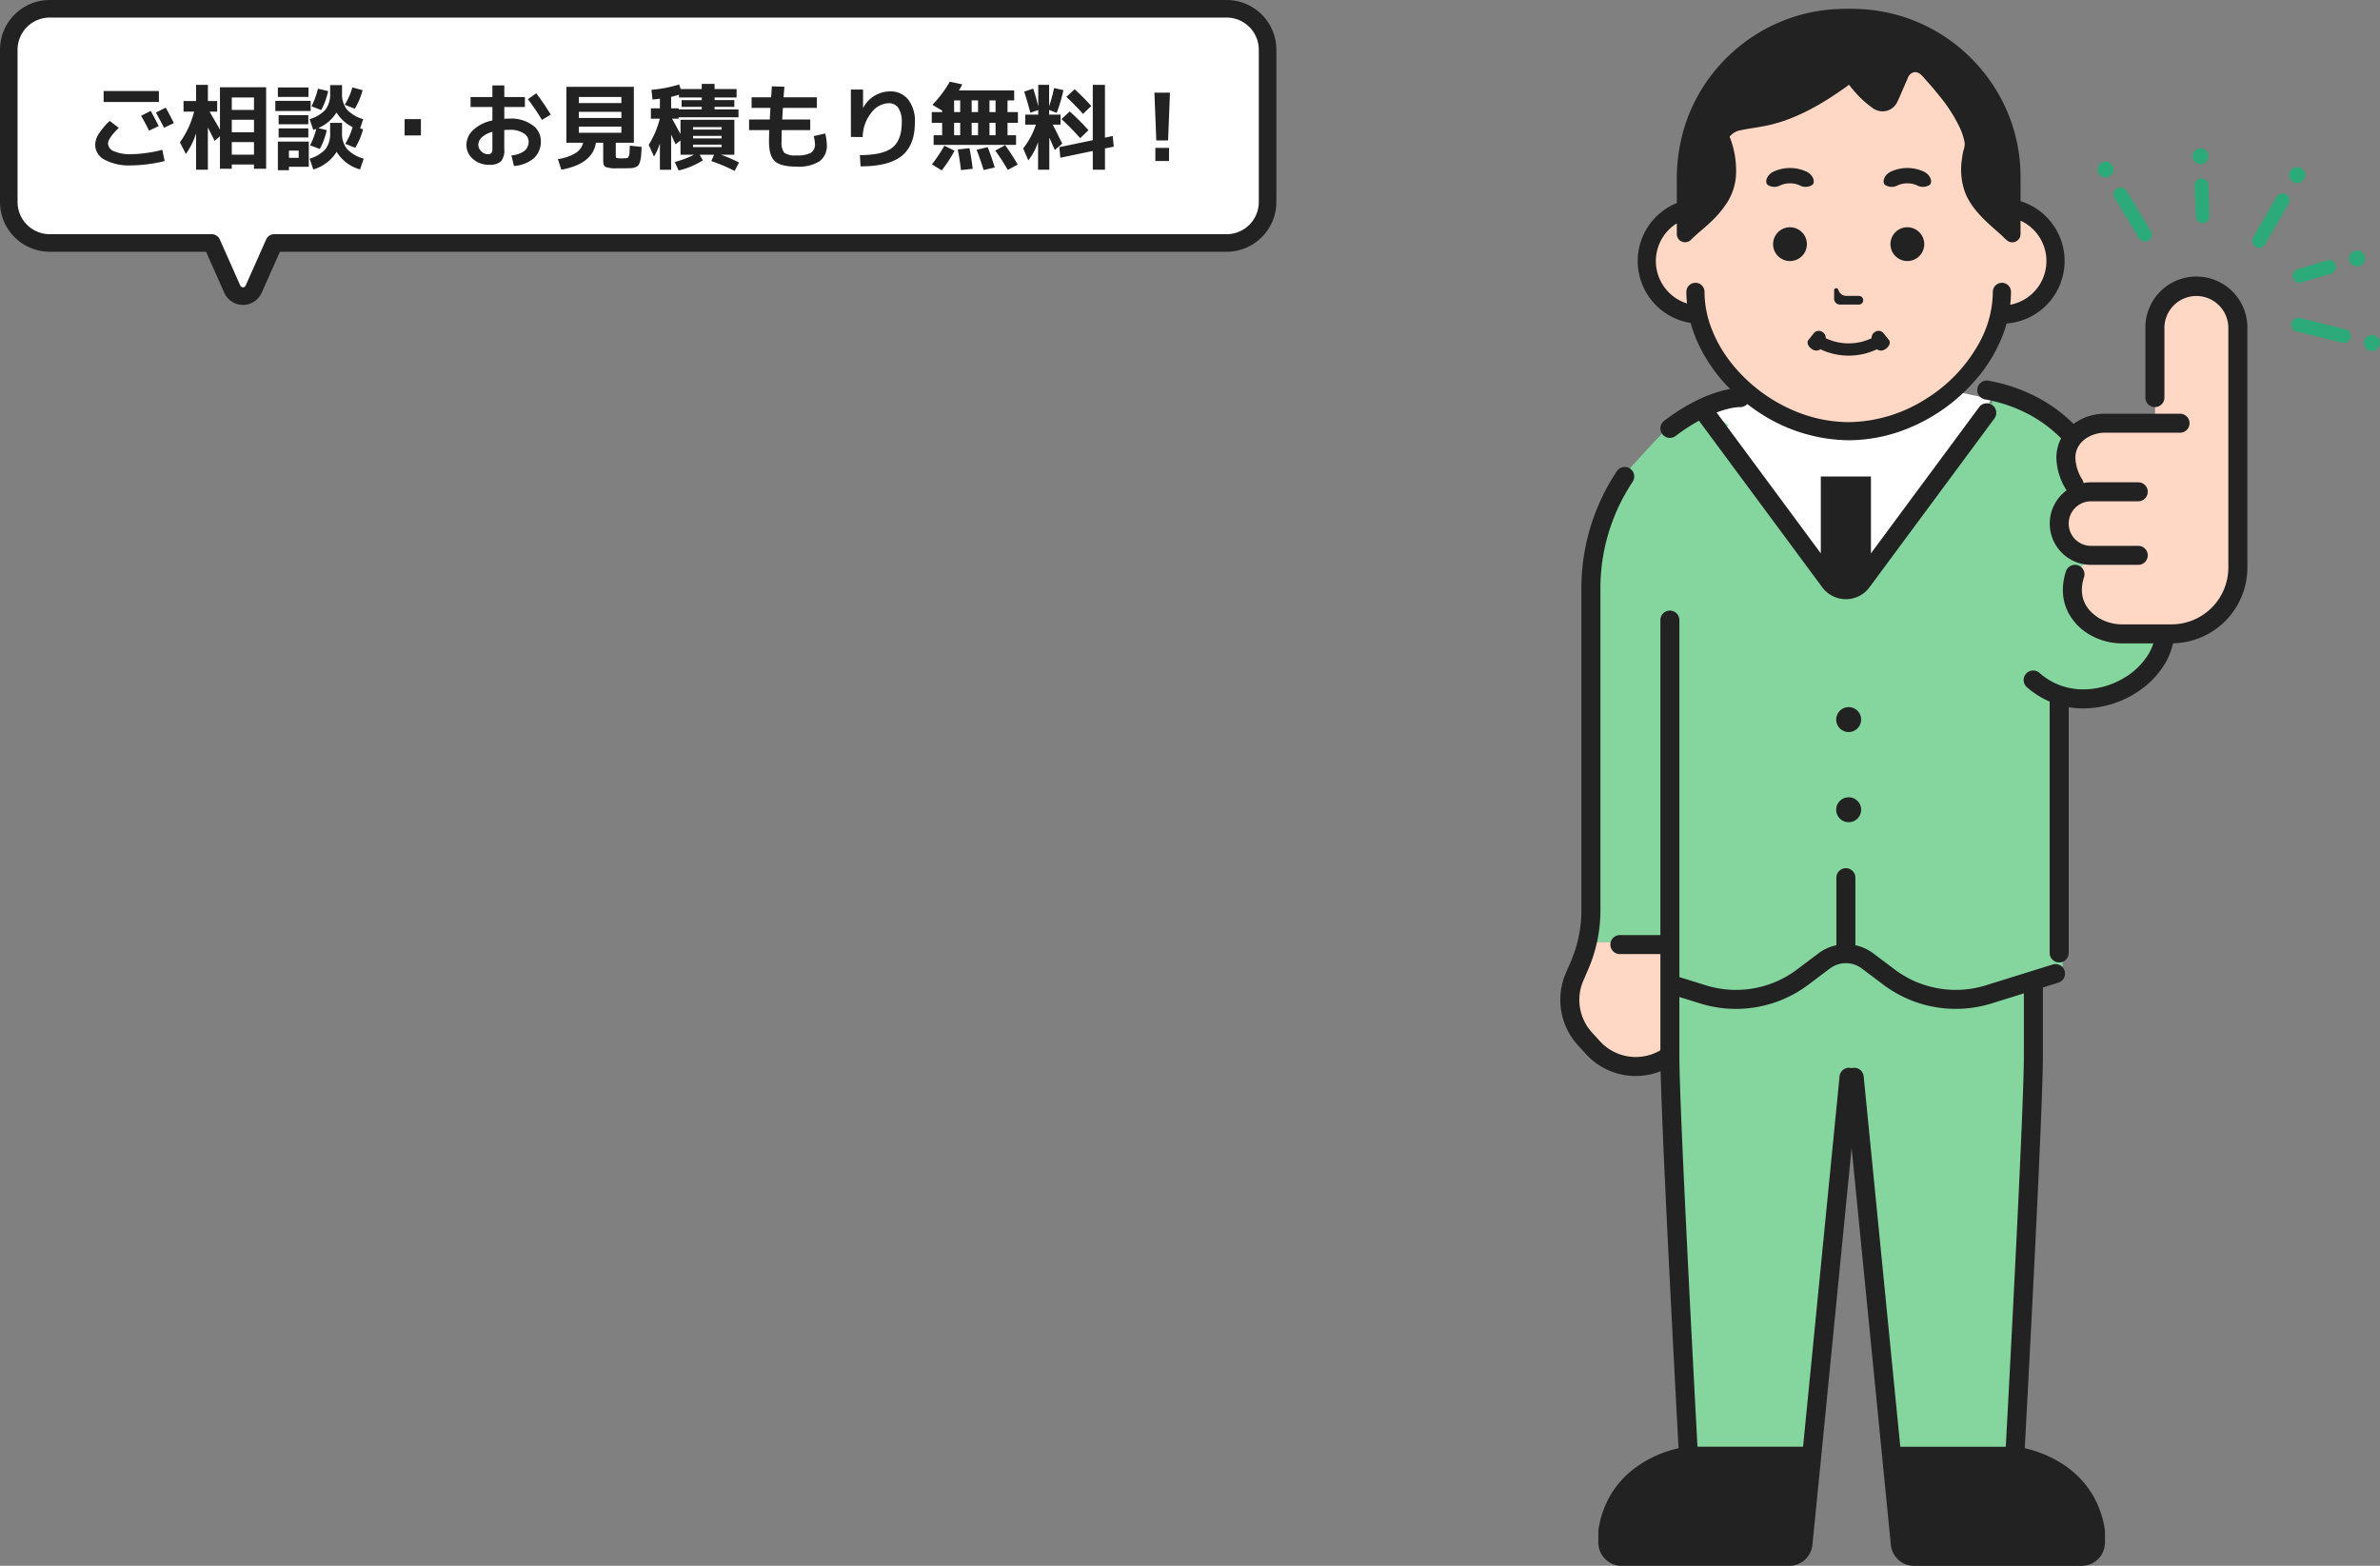 <svg xmlns="http://www.w3.org/2000/svg" width="406.499" height="267.449" viewBox="0 0 406.499 267.449">
  <rect x="0" y="0" width="406.499" height="267.449" fill="#808080" stroke="none"/>
  <g id="Group_36173" data-name="Group 36173" transform="translate(-479.502 -10589.5)">
    <g id="Group_3186" data-name="Group 3186" transform="translate(746.001 10591.001)">
      <path id="Path_2302" data-name="Path 2302" d="M18.259,157.951,20.8,238.364H41.85l7.26-64.689,6.814,67.963H77.516l1.4-83.686-31.23-26.11Z" transform="translate(1.16 8.376)" fill="#85d69e"/>
      <g id="Group_2804" data-name="Group 2804" transform="translate(0 -0.001)">
        <g id="Group_2806" data-name="Group 2806">
          <path id="Path_2303" data-name="Path 2303" d="M95.227,79.414C87.05,64.963,76.555,62.026,76.555,62.026l-3.167.764.114,1.677a9.4,9.4,0,0,0-4.931-1.6L49.11,48.694,30.536,62.866a16.41,16.41,0,0,0-6.492,1.686,24.036,24.036,0,0,0-5.531,3.57c-1.534,1.313-7.713,8.223-7.713,8.223A34.464,34.464,0,0,0,5.023,95.834V150.45a23.682,23.682,0,0,1-.73,5.84H19.145v6.946a19.382,19.382,0,0,0,22.718-.089l7.247-5.286,4.958,3.663c6.943,5.137,19.673,6.127,26.53.874l4.924-1.907V113.853A14.961,14.961,0,0,0,91,114.78c6.133-.348,10.359-6.463,11.478-8.731s.925-12.184-7.252-26.635" transform="translate(0.273 3.094)" fill="#85d69e"/>
          <path id="Path_2304" data-name="Path 2304" d="M4.463,149.863a23.753,23.753,0,0,1-1.211,3.56l-.847,1.96a9.893,9.893,0,0,0,1.78,10.6l1.36,1.488a9.893,9.893,0,0,0,12.342,1.838l.794-.47h.635V149.863Z" transform="translate(0.101 9.522)" fill="#ffd7c5"/>
          <path id="Path_2305" data-name="Path 2305" d="M31.694,62.575s-8.133,1.772-8.379,2.568S44.064,93.18,44.064,93.18s2.242,1.747,3.839,1.57,3.74-2.9,3.74-2.9L72.178,63.612,59.043,60.8,47.9,48.345Z" transform="translate(1.481 3.072)" fill="#fff"/>
          <path id="Path_2306" data-name="Path 2306" d="M74.609,33.068h0v-2.7c0-12.173-12.7-23.8-26.174-23.8s-26.174,11.623-26.174,23.8v2.743a9.15,9.15,0,0,0,.423,18.251c2.307,10.651,13.72,19.917,25.75,19.917s23.436-9.26,25.748-19.906h.425a9.151,9.151,0,1,0,0-18.3" transform="translate(0.887 0.418)" fill="#ffd7c5"/>
          <path id="Path_2307" data-name="Path 2307" d="M28.511,67.174C13.275,71.957,9.966,87.1,9.966,94.723v60.619H4.293a23.685,23.685,0,0,0,.73-5.841V94.887A34.468,34.468,0,0,1,10.8,75.4s6.179-6.909,7.713-8.222a24.014,24.014,0,0,1,5.531-3.57Z" transform="translate(0.273 4.042)" fill="#85d69e"/>
          <path id="Path_2308" data-name="Path 2308" d="M103.567,44.876A7.086,7.086,0,0,0,96.5,51.941v16.3H87.178A5.849,5.849,0,0,0,84.67,79.38,5.852,5.852,0,0,0,85.9,90.938a6.345,6.345,0,0,0,2.858,12.014h14.008a6.236,6.236,0,0,0,.68-.037c.043,0,.084.006.127.006a7.086,7.086,0,0,0,7.065-7.065V51.941a7.085,7.085,0,0,0-7.065-7.065" transform="translate(5.09 2.852)" fill="#ffd7c5"/>
          <g id="Group_2807" data-name="Group 2807" transform="translate(91.761 23.821)">
            <path id="Path_2309" data-name="Path 2309" d="M119.6,27.476a1.363,1.363,0,1,1-.5-1.863,1.364,1.364,0,0,1,.5,1.863" transform="translate(-84.324 -22.205)" fill="#2caa7a"/>
            <path id="Path_2310" data-name="Path 2310" d="M111.692,38.786h0a1.184,1.184,0,0,1-.43-1.613l4.025-6.944a1.18,1.18,0,1,1,2.042,1.185l-4.024,6.943a1.184,1.184,0,0,1-1.613.43" transform="translate(-84.702 -21.937)" fill="#2caa7a"/>
            <path id="Path_2311" data-name="Path 2311" d="M130.108,55.077a1.363,1.363,0,1,1,1.652-.994,1.363,1.363,0,0,1-1.652.994" transform="translate(-83.56 -20.492)" fill="#2caa7a"/>
            <path id="Path_2312" data-name="Path 2312" d="M117.424,50.518h0a1.184,1.184,0,0,1,1.43-.861l7.789,1.934a1.18,1.18,0,1,1-.569,2.291l-7.789-1.932a1.185,1.185,0,0,1-.861-1.43" transform="translate(-84.303 -20.668)" fill="#2caa7a"/>
            <path id="Path_2313" data-name="Path 2313" d="M88.809,25.19a1.363,1.363,0,1,1-1.872-.462,1.363,1.363,0,0,1,1.872.462" transform="translate(-86.279 -22.262)" fill="#2caa7a"/>
            <path id="Path_2314" data-name="Path 2314" d="M94.809,37.759h0a1.183,1.183,0,0,1-1.621-.4l-4.152-6.868a1.18,1.18,0,0,1,2.021-1.221l4.152,6.868a1.185,1.185,0,0,1-.4,1.621" transform="translate(-86.115 -21.997)" fill="#2caa7a"/>
            <path id="Path_2315" data-name="Path 2315" d="M104.253,23.712a1.363,1.363,0,1,1-1.41-1.313,1.364,1.364,0,0,1,1.41,1.313" transform="translate(-85.31 -22.397)" fill="#2caa7a"/>
            <path id="Path_2316" data-name="Path 2316" d="M103.272,34.891h0a1.183,1.183,0,0,1-1.221-1.138l-.187-5.3a1.181,1.181,0,0,1,2.36-.083l.186,5.3a1.184,1.184,0,0,1-1.138,1.221" transform="translate(-85.289 -22.09)" fill="#2caa7a"/>
            <path id="Path_2317" data-name="Path 2317" d="M128.427,41.491a1.363,1.363,0,1,1,.911-1.7,1.362,1.362,0,0,1-.911,1.7" transform="translate(-83.713 -21.354)" fill="#2caa7a"/>
            <path id="Path_2318" data-name="Path 2318" d="M117.652,43.4h0a1.184,1.184,0,0,1,.789-1.471l5.074-1.53a1.18,1.18,0,1,1,.682,2.26l-5.074,1.53a1.184,1.184,0,0,1-1.471-.789" transform="translate(-84.289 -21.257)" fill="#2caa7a"/>
          </g>
          <path id="Path_2319" data-name="Path 2319" d="M44.961,47.669H48.2a.741.741,0,1,0,0-1.483H46.036a1.358,1.358,0,0,1-1.209-.739l-.195-.38a.35.35,0,0,0-.663.16v1.451a.992.992,0,0,0,.991.991" transform="translate(2.794 2.852)" fill="#222"/>
          <path id="Path_2320" data-name="Path 2320" d="M21.474,53.658A23.07,23.07,0,0,0,23.1,57.9a27.507,27.507,0,0,0,5.124,7.047c-.348.057-.7.125-1.068.214a23.34,23.34,0,0,0-4.878,1.849,33.468,33.468,0,0,0-5.341,3.372,1.623,1.623,0,0,0,1.978,2.575,30.97,30.97,0,0,1,3.977-2.6L43.946,98.805a5.014,5.014,0,0,0,8.07,0L73.331,70a1.624,1.624,0,1,0-2.61-1.932L52.263,93.011V79.888H43.7V93.011l-17.8-24.059a17.11,17.11,0,0,1,2.024-.639,8.836,8.836,0,0,1,2.031-.282,1.617,1.617,0,0,0,1.184-.518q1.106.858,2.292,1.619a28.178,28.178,0,0,0,15.037,4.563,27.109,27.109,0,0,0,10.367-2.125,30.323,30.323,0,0,0,12.305-9.4,25.485,25.485,0,0,0,3.69-6.563c.23-.609.43-1.228.6-1.854a10.7,10.7,0,0,0,2.389-20.888V29.98c0-.75.006-1.5-.019-2.249A28.43,28.43,0,0,0,73.93,14.342a29.286,29.286,0,0,0-9.168-9.657A28.638,28.638,0,0,0,51.463.113,39.179,39.179,0,0,0,46.515.047a28.5,28.5,0,0,0-7.026,1.206A28.922,28.922,0,0,0,21.033,18.407a29.88,29.88,0,0,0-1.924,10.886v3.879a10.7,10.7,0,0,0,2.365,20.487M17.758,37.712a7.7,7.7,0,0,1,1.351-1.066c0,.589,0,1.178,0,1.769a1.431,1.431,0,0,0,.627,1.239,1.459,1.459,0,0,0,1.9-.312c.956-.939,2.02-1.765,3-2.679a17.725,17.725,0,0,0,3.179-3.75,9.88,9.88,0,0,0,1.421-5.188,15.726,15.726,0,0,0-1.074-5.789c-.064-.161.024-.192.143-.3.081-.077.163-.151.249-.222a3.182,3.182,0,0,1,.438-.313,3.377,3.377,0,0,1,1.023-.358c1.6-.334,3.22-.512,4.812-.87,4.592-1.036,8.822-3.465,12.645-6.14q.341-.239.679-.482c.084-.061.24-.227.335-.242s.221.213.3.311q.515.652,1.083,1.263a17.262,17.262,0,0,0,2.592,2.3,2.9,2.9,0,0,0,2.437.56A2.836,2.836,0,0,0,56.774,15.9c.4-.842.752-1.708,1.127-2.561l.641-1.458a1.567,1.567,0,0,1,.856-.975c1.023-.376,1.688.639,2.279,1.293.8.883,1.574,1.787,2.313,2.721a26.06,26.06,0,0,1,3.5,5.494,10.167,10.167,0,0,1,.792,2.548,3.514,3.514,0,0,1-.225,1.258c-.111.5-.2,1-.256,1.508a11.359,11.359,0,0,0,.631,5.87c1.269,2.962,3.8,5.01,6.148,7.091.433.383.876.984,1.444,1.148a1.427,1.427,0,0,0,1.709-.873,2.269,2.269,0,0,0,.082-.784V36.19a7.594,7.594,0,0,1-1.764,14.361,19.249,19.249,0,0,0,.132-2.2,1.55,1.55,0,1,0-3.1,0,18.286,18.286,0,0,1-2.031,8.16,25.91,25.91,0,0,1-9.224,10.01A25.088,25.088,0,0,1,48.461,70.6a24.02,24.02,0,0,1-9.18-1.889,27.243,27.243,0,0,1-11.036-8.424A22.409,22.409,0,0,1,25,54.521a17.579,17.579,0,0,1-1.161-6.173,1.55,1.55,0,0,0-3.1,0,19.377,19.377,0,0,0,.113,1.99,7.6,7.6,0,0,1-3.092-12.626" transform="translate(0.79 0.001)" fill="#222"/>
          <path id="Path_2321" data-name="Path 2321" d="M89.77,247.477a16.333,16.333,0,0,0-3.817-3.488,20.164,20.164,0,0,0-5.528-2.525c-.405-.117-.775-.211-1.1-.286.218-4.034.865-16.077,1.511-28.964.4-7.915.794-16.148,1.093-23.041.149-3.446.273-6.558.359-9.129s.138-4.6.138-5.908V162.486l2.634-.821a1.623,1.623,0,1,0-.965-3.1l-11.4,3.549a17.334,17.334,0,0,1-15.583-2.7l-3.65-2.75a7.776,7.776,0,0,0-3.077-1.394c0-.035.011-.069.011-.105V143.74a1.623,1.623,0,1,0-3.247,0v11.42c0,.036.009.07.011.105a7.764,7.764,0,0,0-3.077,1.4l-3.65,2.749a17.334,17.334,0,0,1-15.583,2.7l-4.512-1.4V99.738a1.623,1.623,0,1,0-3.247,0v53.8h-6.92a1.624,1.624,0,0,0,0,3.248h6.92v16.424a8.268,8.268,0,0,1-10.314-1.537l-1.36-1.489a8.265,8.265,0,0,1-1.489-8.859l.848-1.96a25.332,25.332,0,0,0,2.076-10.045V94.7a32.848,32.848,0,0,1,5.5-18.587,1.624,1.624,0,0,0-2.7-1.807A36.116,36.116,0,0,0,3.6,94.7v54.613a22.084,22.084,0,0,1-1.81,8.757l-.848,1.96a11.515,11.515,0,0,0,2.073,12.338l1.36,1.489A11.5,11.5,0,0,0,17.13,176.79c.023.952.055,2.039.1,3.252.3,9,1.065,24.628,1.75,38.022.538,10.55,1.031,19.7,1.215,23.114-.192.044-.395.093-.615.15a19.769,19.769,0,0,0-7.342,3.632,15.648,15.648,0,0,0-3.578,4.087,16.5,16.5,0,0,0-2.148,6.059l-.019.123v2.061a3.983,3.983,0,0,0,3.983,3.983H39.09a3.985,3.985,0,0,0,3.964-3.592v0l1.5-15.007v0l5.2-52.805,6.7,67.813a3.985,3.985,0,0,0,3.964,3.592H89.04a3.983,3.983,0,0,0,3.983-3.983V255.23L93,255.106a16.092,16.092,0,0,0-3.234-7.63m-37.954-69.81a1.623,1.623,0,0,0-1.775-1.456,1.543,1.543,0,0,0-.284.057,1.561,1.561,0,0,0-.284-.057,1.624,1.624,0,0,0-1.775,1.457l-6.232,63.257H23.43c-.239-4.419-.966-17.967-1.655-31.852-.371-7.466-.731-15.029-1-21.314-.134-3.144-.244-5.967-.321-8.3s-.119-4.172-.119-5.325V164.11l3.546,1.105A20.588,20.588,0,0,0,42.385,162l3.65-2.749a4.549,4.549,0,0,1,5.472,0L55.157,162a20.588,20.588,0,0,0,18.5,3.213l5.517-1.719v10.637c0,1.229-.049,3.244-.135,5.8-.3,8.949-1.064,24.581-1.747,37.966-.341,6.693-.665,12.825-.9,17.283-.119,2.23-.217,4.041-.284,5.3-.008.157-.017.306-.024.447H58.067Z" transform="translate(0 4.676)" fill="#222"/>
          <path id="Path_2322" data-name="Path 2322" d="M46.436,112.152a2.128,2.128,0,1,0,2.128,2.128,2.128,2.128,0,0,0-2.128-2.128" transform="translate(2.815 7.126)" fill="#222"/>
          <path id="Path_2323" data-name="Path 2323" d="M46.436,126.631a2.129,2.129,0,1,0,2.128,2.128,2.128,2.128,0,0,0-2.128-2.128" transform="translate(2.815 8.046)" fill="#222"/>
          <path id="Path_2324" data-name="Path 2324" d="M103.909,43A8.707,8.707,0,0,0,95.2,51.71V63.676a1.624,1.624,0,0,0,3.248,0V51.71a5.46,5.46,0,0,1,10.919,0V92.7a9.708,9.708,0,0,1-9.71,9.709H91.178a7.676,7.676,0,0,1-2.511-.431A6.991,6.991,0,0,1,85.576,99.9a5.312,5.312,0,0,1-.9-1.531,5.252,5.252,0,0,1-.326-1.847,6.911,6.911,0,0,1,.367-2.156,1.623,1.623,0,1,0-3.085-1.01,10.14,10.14,0,0,0-.529,3.166,8.406,8.406,0,0,0,.924,3.871,9.417,9.417,0,0,0,3.9,3.91,11.009,11.009,0,0,0,5.251,1.355h5.384a8.935,8.935,0,0,1-.841,1.853,12.2,12.2,0,0,1-4.61,4.3,13.606,13.606,0,0,1-6.491,1.706,11.46,11.46,0,0,1-3.884-.662,11.133,11.133,0,0,1-3.6-2.129A1.624,1.624,0,1,0,75,113.171a14.51,14.51,0,0,0,3.852,2.428V158.53a1.623,1.623,0,0,0,3.247,0V116.554a15.05,15.05,0,0,0,2.52.211,16.971,16.971,0,0,0,10.336-3.615,14.646,14.646,0,0,0,3.552-3.978,11.834,11.834,0,0,0,1.413-3.525,12.951,12.951,0,0,0,12.7-12.951V51.71A8.707,8.707,0,0,0,103.909,43" transform="translate(4.73 2.733)" fill="#222"/>
          <path id="Path_2325" data-name="Path 2325" d="M76.41,62.164a28.626,28.626,0,0,0-7.569-2.438,1.624,1.624,0,0,0-.554,3.2,25.359,25.359,0,0,1,6.7,2.158,22.807,22.807,0,0,1,6.3,4.5,6.8,6.8,0,0,0-.39.868,7.221,7.221,0,0,0-.423,2.468,10.692,10.692,0,0,0,1.622,5.342,1.786,1.786,0,0,0,.138.191,7.221,7.221,0,0,0-.832.7,7.051,7.051,0,0,0,4.982,12.033h8.074a1.623,1.623,0,0,0,0-3.247H86.381a3.8,3.8,0,0,1,0-7.609h8.074a1.623,1.623,0,0,0,0-3.247H86.381a7.063,7.063,0,0,0-1.281.122,1.609,1.609,0,0,0-.2-.58,7.5,7.5,0,0,1-1.183-3.711,3.854,3.854,0,0,1,.4-1.751,4.32,4.32,0,0,1,1.8-1.81,5.93,5.93,0,0,1,2.629-.737h13.047a1.623,1.623,0,1,0,0-3.247H88.439a9.188,9.188,0,0,0-2.8.547,8.7,8.7,0,0,0-2.225,1.2,26.058,26.058,0,0,0-7.008-4.957" transform="translate(4.253 3.794)" fill="#222"/>
          <path id="Path_2326" data-name="Path 2326" d="M40.446,54.83a1.262,1.262,0,0,0,1.471.047,11.265,11.265,0,0,0,9.623,0,1.264,1.264,0,0,0,1.472-.047c.675-.417.919-1.157.593-1.544l-.991-1.236a1.1,1.1,0,0,0-1.407-.128,1.142,1.142,0,0,0-.563,1.06,9.16,9.16,0,0,1-7.831,0,1.142,1.142,0,0,0-.563-1.06,1.1,1.1,0,0,0-1.408.128q-.5.619-.991,1.236c-.325.387-.081,1.125.595,1.544" transform="translate(2.523 3.287)" fill="#222"/>
          <path id="Path_2327" data-name="Path 2327" d="M37.057,35.085a2.886,2.886,0,1,0,2.886,2.886,2.895,2.895,0,0,0-2.886-2.886" transform="translate(2.171 2.23)" fill="#222"/>
          <path id="Path_2328" data-name="Path 2328" d="M55.905,35.085a2.886,2.886,0,1,0,2.886,2.886,2.895,2.895,0,0,0-2.886-2.886" transform="translate(3.368 2.23)" fill="#222"/>
          <path id="Path_2329" data-name="Path 2329" d="M54.3,28.544a4.1,4.1,0,0,1,3.347,0,2.12,2.12,0,0,0,2.138-.087c.548-.464.175-1.743-1.066-2.3a6.713,6.713,0,0,0-5.491,0c-1.242.555-1.613,1.837-1.066,2.3a2.117,2.117,0,0,0,2.138.087" transform="translate(3.299 1.625)" fill="#222"/>
          <path id="Path_2330" data-name="Path 2330" d="M35.455,28.544a4.1,4.1,0,0,1,3.347,0,2.12,2.12,0,0,0,2.138-.087c.548-.464.175-1.743-1.066-2.3a6.713,6.713,0,0,0-5.491,0c-1.242.555-1.613,1.837-1.066,2.3a2.117,2.117,0,0,0,2.138.087" transform="translate(2.101 1.625)" fill="#222"/>
        </g>
      </g>
    </g>
    <g id="Group_2809" data-name="Group 2809" transform="translate(511.002 -4240.25)">
      <g id="Group_3326" data-name="Group 3326" transform="translate(-50)">
        <path id="Union_50" data-name="Union 50" d="M615.672,34.888,612.167,27H584.5a7,7,0,0,1-7-7V-6a7,7,0,0,1,7-7h201a7,7,0,0,1,7,7V20a7,7,0,0,1-7,7H622.833l-3.505,7.888a2,2,0,0,1-3.656,0Z" transform="translate(-557.5 14844.25)" fill="#fff" stroke="#222" stroke-linecap="round" stroke-linejoin="round" stroke-width="3"/>
        <path id="Path_93394" data-name="Path 93394" d="M-83.392-5.968l-1.648.784q-.624-1.264-1.36-2.544l1.648-.832Q-84.016-7.2-83.392-5.968ZM-80.8-6.48l-1.68.8q-.72-1.392-1.392-2.592l1.68-.848Q-81.616-8.08-80.8-6.48Zm-12-3.6v-1.872h9.44v1.872Zm-1.44,7.312a3.573,3.573,0,0,1,.56-1.8,11.845,11.845,0,0,1,1.92-2.28l1.552,1.184q-1.84,1.792-1.84,2.672a1.5,1.5,0,0,0,1.024,1.328,6.847,6.847,0,0,0,2.912.5,19.6,19.6,0,0,0,2.7-.224,19.792,19.792,0,0,0,2.632-.528l.4,1.92A20.744,20.744,0,0,1-85.16.528a22.808,22.808,0,0,1-2.952.224,8.883,8.883,0,0,1-4.5-.96A2.887,2.887,0,0,1-94.24-2.768Zm23.328-.464v2.144h3.792V-3.232Zm0-3.808v2.128h3.792V-7.04Zm0-1.68h3.792v-2.128h-3.792Zm-8.24-1.52h2.144v-2.768h2.016v2.768h1.584v1.808h-1.3q1.344,2.3,1.776,3.072v-7.232h7.888V1.328h-2.08V.592h-3.792v.736h-2.016V-4.224l-.912.784q-.448-.928-1.152-2.288V1.488h-2.016V-4.72A12.6,12.6,0,0,1-78.752-1.2l-1.024-1.984a15.377,15.377,0,0,0,2.432-5.248h-1.808Zm18,11.232v.576H-63.04v-4.88h5.28v4.3Zm0-1.536h1.664V-1.776h-1.664Zm3.856-8.8a13.5,13.5,0,0,0,1.1-3.008l1.744.416A13.113,13.113,0,0,1-55.632-8.7Zm7.392.416L-51.616-9.6a11.463,11.463,0,0,0,1.3-2.976l1.744.48A12.107,12.107,0,0,1-49.9-8.928Zm-4.208,2.416h2.032V-4.8a4.136,4.136,0,0,0,.832,2.728A6.2,6.2,0,0,0-48.384-.4l-.624,1.84a6.865,6.865,0,0,1-4-3.008A6.909,6.909,0,0,1-56.992,1.44L-57.616-.4A5.778,5.778,0,0,0-54.9-2.04a4.326,4.326,0,0,0,.784-2.76Zm4.288,4.256-1.712-.672a11.524,11.524,0,0,0,1.264-2.864,6.636,6.636,0,0,1-2.752-2.5,6.809,6.809,0,0,1-3.12,2.672l1.456.352a12.628,12.628,0,0,1-1.184,3.216l-1.664-.624A13.023,13.023,0,0,0-56.48-5.488q-.4.144-.512.176l-.624-1.84a5.778,5.778,0,0,0,2.72-1.64,4.326,4.326,0,0,0,.784-2.76V-12.96h2.032v1.408a4.214,4.214,0,0,0,.808,2.736,6.042,6.042,0,0,0,2.808,1.664l-.528,1.584.5.144A12.107,12.107,0,0,1-49.824-2.256ZM-63.04-10.944V-12.56h5.232v1.616Zm-.432,2.4v-1.728h6.032v1.728Zm.56,2.272V-7.84h5.072v1.568Zm0,2.256V-5.568h5.072v1.552Zm21.52-.352V-7.152h2.784v2.784Zm11.264-6.56H-26.4v-1.984h2.032v1.984h3.52v1.7h-3.52v2.016q.608-.032.96-.032a6.165,6.165,0,0,1,3.824,1.1,3.267,3.267,0,0,1,1.456,2.672A3.882,3.882,0,0,1-19.288-.5,5.849,5.849,0,0,1-22.72.848L-23.152-.96a4.371,4.371,0,0,0,2.24-.776,1.994,1.994,0,0,0,.7-1.624,1.665,1.665,0,0,0-.872-1.384,4.123,4.123,0,0,0-2.328-.584q-.352,0-.96.032v3.328a2.835,2.835,0,0,1-.576,2.04A2.894,2.894,0,0,1-26.992.64a3.977,3.977,0,0,1-2.72-.984,3.1,3.1,0,0,1-1.12-2.424A3.461,3.461,0,0,1-29.672-5.3,6.827,6.827,0,0,1-26.4-6.928v-2.3h-3.728Zm9.792.368,1.424-1.008a41.846,41.846,0,0,1,2.48,3.648l-1.5.9A39.519,39.519,0,0,0-20.336-10.56ZM-26.4-4.976a4.215,4.215,0,0,0-1.792.92A1.758,1.758,0,0,0-28.8-2.768a1.509,1.509,0,0,0,.5,1.112,1.551,1.551,0,0,0,1.1.488.82.82,0,0,0,.632-.192,1.128,1.128,0,0,0,.168-.72Zm14.768-.9v1.056h7.264V-5.872Zm0-2.528v1.056h7.264V-8.4Zm0-1.488h7.264v-1.04h-7.264ZM-4.768-.464q.064,0,.224.008t.224.008q.1,0,.248-.008t.232-.008a2.983,2.983,0,0,0,.472-.048q.136-.032.248-.28A1.764,1.764,0,0,0-2.984-1.4q.024-.36.056-1.224L-.912-2.4Q-.96-1.408-1-.912a4.845,4.845,0,0,1-.184.984,2.249,2.249,0,0,1-.272.656,1.2,1.2,0,0,1-.5.32,2.209,2.209,0,0,1-.728.168q-.352.016-1.088.032H-5.248A4.9,4.9,0,0,1-7.1,1Q-7.472.784-7.472-.016v-3.1H-8.72Q-9.28.5-14.624,1.488L-15.216-.32a8.06,8.06,0,0,0,3.04-1.048A2.845,2.845,0,0,0-10.9-3.12H-13.76v-9.552H-2.24V-3.12H-5.328V-.992q0,.368.08.44A.97.97,0,0,0-4.768-.464ZM7.872-2.8v.432h4.88V-2.8Zm0-1.488v.432h4.88v-.432Zm0-1.072h4.88v-.432H7.872Zm-3.744-5.6v1.968h1.28v.176H9.36v-.432H5.92V-10.4H9.36v-.448H5.472v-.48A13.548,13.548,0,0,1,4.128-10.96Zm7.424,2.144h4.08v1.344H5.408v.24H4.288q.3.544.84,1.536t.6,1.088V-7.04h9.2v5.968h-2.3A23.576,23.576,0,0,1,15.712.256L14.976,1.7A28,28,0,0,0,10.992.016l.464-1.088H9.008l.528.96A13.31,13.31,0,0,1,5.408,1.616L4.752.176a17.992,17.992,0,0,0,3.3-1.248H5.728V-3.5l-.848.64q-.032-.08-.752-1.648v6H2.208v-4.5A10.267,10.267,0,0,1,1.2-.752L.3-2.768A15.53,15.53,0,0,0,2.192-7.232H.672v-1.76H2.208V-10.64Q.992-10.5.944-10.5L.768-12.16A22.238,22.238,0,0,0,5.5-13.072l.256.784h3.6v-.88h2.192v.88h3.76v1.44h-3.76v.448h3.376v1.152H11.552Zm9.776-3.936,2.144.064q-.08,1.04-.144,1.808h5.68v1.808H23.216q-.032.48-.112,1.984h4.784V-5.28H23.024q-.032.736-.032,1.92a2.835,2.835,0,0,0,.464,1.96,3.308,3.308,0,0,0,2.1.44,4.78,4.78,0,0,0,2.456-.448,1.682,1.682,0,0,0,.68-1.52,6.344,6.344,0,0,0-.208-1.328L30.448-4.7a8.7,8.7,0,0,1,.272,1.936A3.256,3.256,0,0,1,29.472.048a6.7,6.7,0,0,1-3.92.912q-2.688,0-3.7-.92t-1.008-3.4q0-.816.048-1.92H17.44V-7.088h3.536q.08-1.5.112-1.984H17.872V-10.88H21.2q.032-.32.072-.96T21.328-12.752Zm13.5.544h2.08v3.136h.016a5.211,5.211,0,0,1,4.56-2.816A3.841,3.841,0,0,1,44.616-10.5a5.953,5.953,0,0,1,1.144,3.9q0,3.9-2.224,5.712T36.48.912l-.112-1.92q3.936,0,5.544-1.28t1.608-4.32a4.259,4.259,0,0,0-.576-2.44,1.905,1.905,0,0,0-1.664-.824,3.85,3.85,0,0,0-3,1.68,6.7,6.7,0,0,0-1.432,4.1l-2.016-.016ZM58.5-6.528V-4.4h1.04V-6.528Zm0-1.824h1.04v-2H58.5Zm-3.04,1.824V-4.4h1.088V-6.528Zm0-1.824h1.088v-2H55.456ZM53.5-6.528h-1.04V-4.4H53.5Zm-1.04-3.824v2H53.5v-2Zm9.12,2H63.36v1.824H61.584V-4.4H63.04v1.648H48.96V-4.4h1.456V-6.528H48.64V-8.352h1.776v-.256L48.752-9.6a19.687,19.687,0,0,0,2.976-3.952l2.128.464q-.288.576-.576,1.04h9.44v1.7H61.584ZM48.672.576A27.129,27.129,0,0,0,50.8-2.608l1.728.848A20.811,20.811,0,0,1,50.336,1.6Zm4.96.976q-.176-1.584-.544-3.52l2-.224q.4,2.144.544,3.52ZM57.5,1.536Q56.976-.176,56.3-1.92l1.9-.448q.656,1.68,1.2,3.472Zm4.128-.016q-.976-1.68-2.128-3.3l1.68-.928Q62.4-.992,63.328.608ZM76.144-1.712,70.608-.56l-.176-1.808,5.712-1.184v-9.456h2.08v9.024l1.328-.288.176,1.824-1.5.3V1.488h-2.08ZM74.48-8.048q-1.376-1.536-2.848-2.9l1.408-1.312a38.052,38.052,0,0,1,2.848,2.864ZM74-3.9q-1.456-1.648-3.2-3.264l1.408-1.3a41.169,41.169,0,0,1,3.2,3.2Zm-9.568-7.952,1.536-.512q.5,1.5.864,3.024v-3.664h1.856v3.616a19.41,19.41,0,0,0,.832-3.072l1.616.352a28.409,28.409,0,0,1-1.152,3.888l-1.3-.5v.8H70.64v1.712H69.312q.544,1.04,1.616,3.232l-1.264,1.1L68.72-4V1.488H66.8v-4.72A10.621,10.621,0,0,1,65.136-.1l-.88-2.048a13.443,13.443,0,0,0,2.176-4.064H64.608V-7.92h2.224V-8.7l-1.36.448Q65.008-10.064,64.432-11.856Zm22.24.176h2.656l-.32,8.16H86.992ZM86.832,0V-2.24h2.336V0Z" transform="translate(129 14857.25)" fill="#222"/>
      </g>
    </g>
  </g>
</svg>
